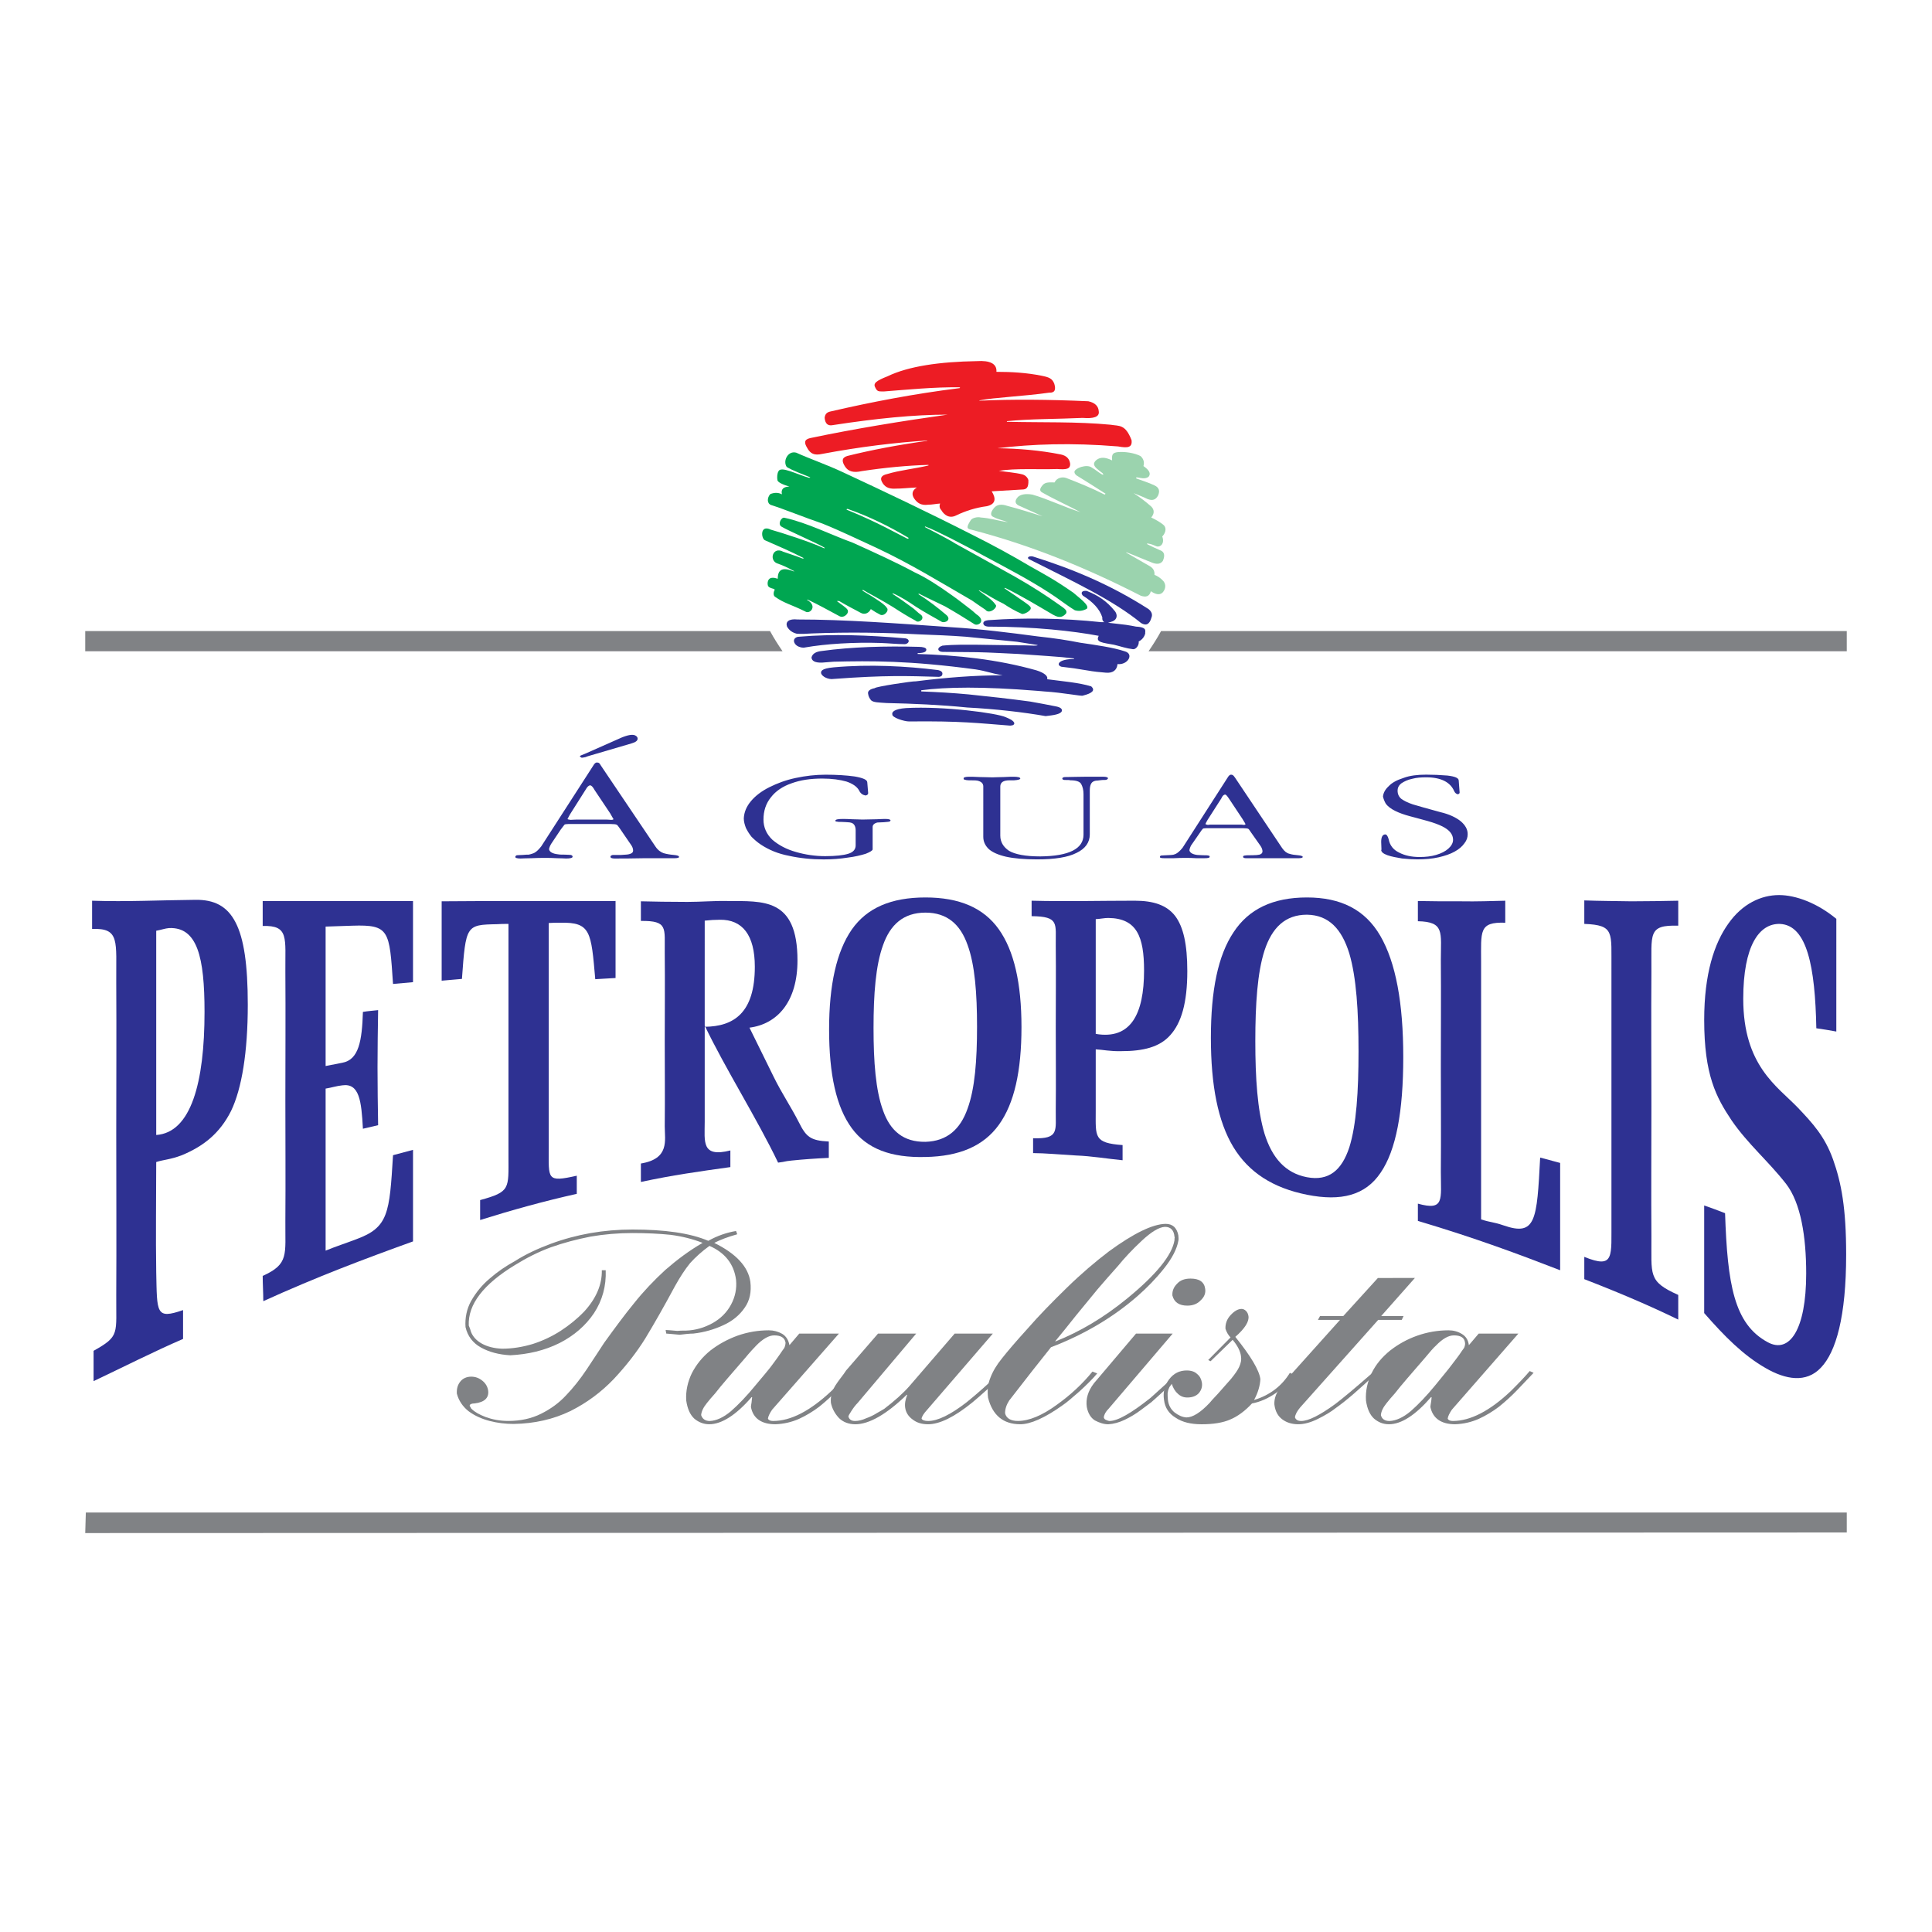 <?xml version="1.0" encoding="utf-8"?>
<!-- Generator: Adobe Illustrator 13.0.0, SVG Export Plug-In . SVG Version: 6.00 Build 14948)  -->
<!DOCTYPE svg PUBLIC "-//W3C//DTD SVG 1.0//EN" "http://www.w3.org/TR/2001/REC-SVG-20010904/DTD/svg10.dtd">
<svg version="1.0" id="Layer_1" xmlns="http://www.w3.org/2000/svg" xmlns:xlink="http://www.w3.org/1999/xlink" x="0px" y="0px"
	 width="192.756px" height="192.756px" viewBox="0 0 192.756 192.756" enable-background="new 0 0 192.756 192.756"
	 xml:space="preserve">
<g>
	<polygon fill-rule="evenodd" clip-rule="evenodd" fill="#FFFFFF" points="0,0 192.756,0 192.756,192.756 0,192.756 0,0 	"/>
	<path fill-rule="evenodd" clip-rule="evenodd" fill="#808285" d="M143.246,134.268c-0.208,0.178-0.595,0.623-1.16,1.305
		c-0.596,0.683-1.161,1.335-1.667,1.928c-0.535,0.623-0.952,1.127-1.25,1.514c-0.327,0.355-0.595,0.682-0.833,0.979
		c-0.357,0.444-0.535,0.83-0.565,1.187c0.089,0.385,0.387,0.593,0.863,0.593c0.654-0.029,1.369-0.355,2.112-0.979
		c0.744-0.652,1.577-1.513,2.47-2.61c0.715-0.89,1.25-1.513,1.577-1.958c0.328-0.444,0.625-0.801,0.804-1.067
		c0.208-0.297,0.357-0.534,0.477-0.683c0.089-0.207,0.119-0.385,0.089-0.533c-0.06-0.475-0.417-0.712-1.101-0.712
		C144.525,133.229,143.931,133.556,143.246,134.268L143.246,134.268z M146.549,134.208l0.982-1.156h3.958l-6.637,7.593
		c-0.237,0.355-0.387,0.652-0.416,0.89c0.06,0.148,0.238,0.237,0.506,0.237c1.756,0,3.72-1.009,5.832-3.025
		c0.774-0.771,1.399-1.424,1.845-1.957l0.388,0.178c-0.477,0.504-1.042,1.097-1.607,1.69c-0.595,0.623-1.22,1.187-1.845,1.69
		c-0.625,0.475-1.31,0.89-2.023,1.216c-0.744,0.326-1.518,0.505-2.351,0.534c-1.399,0-2.232-0.593-2.47-1.72
		c0-0.09,0.029-0.268,0.059-0.445c0.03-0.208,0.061-0.386,0.061-0.534h-0.061c-1.547,1.78-2.945,2.699-4.195,2.699
		c-0.596,0-1.071-0.208-1.488-0.563c-0.416-0.386-0.685-0.979-0.804-1.81c-0.059-0.948,0.149-1.868,0.566-2.729
		c0.416-0.86,1.041-1.602,1.845-2.254c0.803-0.623,1.696-1.127,2.708-1.483c1.012-0.355,2.053-0.533,3.124-0.533
		c0.477,0,0.923,0.118,1.31,0.355C146.252,133.318,146.489,133.704,146.549,134.208L146.549,134.208z"/>
	<path fill-rule="evenodd" clip-rule="evenodd" fill="#808285" d="M141.163,127.505l-3.362,3.797h2.231l-0.179,0.385h-2.351
		l-7.797,8.75c-0.297,0.356-0.476,0.683-0.506,0.979c0.09,0.237,0.298,0.355,0.625,0.355c0.715,0,1.845-0.563,3.393-1.69
		c0.744-0.563,1.993-1.602,3.72-3.114l0.298,0.118c-1.577,1.483-2.887,2.64-3.987,3.411c-0.447,0.355-1.042,0.712-1.756,1.067
		c-0.715,0.356-1.369,0.534-1.965,0.534c-0.595,0-1.131-0.148-1.576-0.475c-0.447-0.326-0.715-0.801-0.804-1.482
		c-0.03-0.445,0.089-0.949,0.416-1.454c0.298-0.504,0.596-0.86,0.833-1.097l5.297-5.903h-2.201l0.208-0.385h2.321l3.452-3.797
		H141.163L141.163,127.505z"/>
	<path fill-rule="evenodd" clip-rule="evenodd" fill="#808285" d="M120.779,135.81l-0.238-0.118l2.231-2.255
		c-0.208-0.207-0.387-0.504-0.506-0.86c-0.029-0.504,0.149-0.979,0.506-1.364c0.388-0.415,0.744-0.622,1.102-0.622
		c0.148,0,0.297,0.059,0.446,0.207c0.119,0.119,0.208,0.297,0.238,0.505c0.089,0.533-0.357,1.245-1.31,2.076
		c1.548,1.928,2.381,3.321,2.5,4.212c-0.03,0.652-0.238,1.364-0.625,2.076h0.029c1.548-0.475,2.738-1.395,3.541-2.699l0.238,0.118
		c-0.298,0.712-0.833,1.335-1.637,1.898c-0.773,0.534-1.577,0.89-2.381,1.038c-0.714,0.771-1.458,1.305-2.172,1.602
		c-0.744,0.326-1.696,0.475-2.856,0.475c-1.071,0-1.935-0.208-2.589-0.652c-0.685-0.415-1.071-1.009-1.161-1.779
		c-0.119-0.771,0.06-1.454,0.506-2.047c0.446-0.594,1.042-0.89,1.756-0.89c0.446,0,0.804,0.118,1.042,0.355
		c0.268,0.208,0.416,0.505,0.476,0.86c0.06,0.415-0.06,0.741-0.297,1.038c-0.269,0.297-0.655,0.445-1.161,0.445
		c-0.357,0-0.685-0.119-0.952-0.386c-0.298-0.267-0.477-0.594-0.595-0.979c-0.03,0.06-0.09,0.119-0.149,0.208
		c-0.06,0.06-0.119,0.178-0.148,0.267c-0.06,0.119-0.09,0.268-0.119,0.476c0,0.178,0,0.385,0.029,0.652
		c0.06,0.533,0.298,0.949,0.655,1.245c0.387,0.297,0.773,0.475,1.19,0.505c0.624,0,1.398-0.475,2.32-1.454
		c0.06-0.089,0.357-0.415,0.834-0.919c0.476-0.534,0.922-1.038,1.309-1.483c0.387-0.475,0.655-0.86,0.804-1.187
		c0.179-0.385,0.238-0.741,0.179-1.067c-0.06-0.475-0.327-1.038-0.833-1.632L120.779,135.81L120.779,135.81z"/>
	<path fill-rule="evenodd" clip-rule="evenodd" fill="#808285" d="M117,133.052l-6.398,7.504c-0.268,0.267-0.445,0.563-0.476,0.86
		c0.03,0.147,0.148,0.237,0.268,0.267c0.119,0.06,0.238,0.089,0.298,0.089c0.833,0,2.202-0.801,4.106-2.313
		c0.863-0.771,1.815-1.632,2.887-2.61l0.327,0.119c-1.398,1.364-2.47,2.343-3.154,2.937c-0.209,0.147-0.565,0.415-1.071,0.801
		c-0.477,0.355-1.012,0.682-1.577,0.949c-0.565,0.267-1.102,0.415-1.637,0.444c-0.446,0-0.893-0.148-1.339-0.385
		c-0.417-0.268-0.685-0.713-0.804-1.335c-0.119-0.801,0.119-1.602,0.715-2.373l4.195-4.953H117L117,133.052z"/>
	<path fill-rule="evenodd" clip-rule="evenodd" fill="#808285" d="M118.785,127.564c0.863,0,1.369,0.326,1.458,1.038
		c0.06,0.415-0.089,0.801-0.446,1.127c-0.327,0.355-0.773,0.534-1.339,0.534c-0.804,0-1.31-0.327-1.487-1.009
		c-0.03-0.445,0.118-0.831,0.476-1.187C117.773,127.712,118.22,127.564,118.785,127.564L118.785,127.564z"/>
	<path fill-rule="evenodd" clip-rule="evenodd" fill="#808285" d="M105.275,133.822h0.06c2.381-0.949,4.761-2.343,7.082-4.241
		c2.946-2.402,4.523-4.36,4.762-5.843c0-0.03,0-0.09,0-0.148c0.029-0.09,0.029-0.148,0-0.208c-0.06-0.652-0.387-0.979-0.952-0.979
		c-0.596,0.029-1.369,0.504-2.321,1.394s-1.727,1.721-2.351,2.491c-0.715,0.802-1.398,1.572-2.054,2.344
		c-0.625,0.771-1.339,1.632-2.143,2.61C106.555,132.25,105.871,133.11,105.275,133.822L105.275,133.822z M109.471,137.025
		c-0.416,0.505-1.012,1.098-1.755,1.78c-0.774,0.682-1.339,1.156-1.696,1.394c-1.785,1.275-3.214,1.898-4.226,1.898
		c-1.696,0-2.768-0.89-3.214-2.64c-0.09-0.712-0.03-1.364,0.238-2.017c0.237-0.623,0.625-1.275,1.16-1.929
		c0.536-0.682,1.369-1.66,2.529-2.937c1.161-1.334,2.47-2.669,3.929-4.093c1.428-1.394,2.856-2.61,4.225-3.648
		c2.44-1.779,4.315-2.699,5.624-2.729c0.357,0,0.626,0.089,0.863,0.297c0.208,0.207,0.357,0.504,0.417,0.859
		c0.029,0.237,0.029,0.416,0,0.534c-0.149,0.831-0.625,1.75-1.429,2.759c-0.803,1.009-1.696,1.928-2.648,2.758
		c-2.41,2.106-5.297,3.827-8.629,5.103c-1.071,1.335-2.471,3.114-4.167,5.309c-0.268,0.416-0.416,0.831-0.416,1.275
		c0.119,0.505,0.565,0.771,1.279,0.771c1.131,0,2.44-0.563,3.868-1.602c1.369-0.979,2.56-2.076,3.571-3.322L109.471,137.025
		L109.471,137.025z"/>
	<path fill-rule="evenodd" clip-rule="evenodd" fill="#808285" d="M91.409,133.052l-5.833,6.91
		c-0.208,0.208-0.417,0.475-0.625,0.801c-0.208,0.326-0.327,0.505-0.298,0.594c0.089,0.267,0.298,0.415,0.655,0.415
		c0.328,0,0.714-0.089,1.101-0.267c0.417-0.148,0.774-0.326,1.101-0.534c0.327-0.178,0.565-0.326,0.714-0.415
		c1.041-0.801,1.875-1.542,2.5-2.255l4.523-5.249h3.809l-6.546,7.593c-0.357,0.386-0.536,0.682-0.566,0.89
		c0.06,0.148,0.298,0.237,0.655,0.237c0.952,0,2.232-0.623,3.839-1.868c1.071-0.86,2.202-1.869,3.362-2.996l0.327,0.178
		c-1.16,1.127-2.201,2.076-3.094,2.818c-1.786,1.453-3.273,2.194-4.434,2.194c-0.625,0-1.13-0.148-1.547-0.475
		c-0.417-0.297-0.685-0.712-0.744-1.187c-0.059-0.415,0.03-0.83,0.208-1.275h-0.06c-2.023,1.958-3.75,2.937-5.118,2.937
		c-0.654,0-1.22-0.208-1.637-0.623c-0.417-0.444-0.685-0.949-0.803-1.513c-0.03-0.296,0-0.593,0.06-0.859
		c0.089-0.297,0.208-0.564,0.357-0.831c0.179-0.267,0.357-0.534,0.565-0.801c0.208-0.267,0.387-0.504,0.536-0.741l3.184-3.678
		H91.409L91.409,133.052z"/>
	<path fill-rule="evenodd" clip-rule="evenodd" fill="#808285" d="M75.429,134.268c-0.179,0.178-0.595,0.623-1.161,1.305
		c-0.595,0.683-1.161,1.335-1.667,1.928c-0.536,0.623-0.952,1.127-1.25,1.514c-0.328,0.355-0.595,0.682-0.833,0.979
		c-0.357,0.444-0.535,0.83-0.565,1.187c0.119,0.385,0.417,0.593,0.863,0.593c0.654-0.029,1.369-0.355,2.112-0.979
		c0.744-0.652,1.577-1.513,2.47-2.61c0.744-0.89,1.28-1.513,1.607-1.958c0.327-0.444,0.595-0.801,0.773-1.067
		c0.208-0.297,0.357-0.534,0.476-0.683c0.089-0.207,0.119-0.385,0.119-0.533c-0.089-0.475-0.446-0.712-1.131-0.712
		C76.738,133.229,76.113,133.556,75.429,134.268L75.429,134.268z M78.762,134.208l0.981-1.156h3.958l-6.666,7.593
		c-0.238,0.355-0.387,0.652-0.417,0.89c0.06,0.148,0.238,0.237,0.506,0.237c1.785,0,3.719-1.009,5.862-3.025
		c0.773-0.771,1.369-1.424,1.815-1.957l0.417,0.178c-0.506,0.504-1.042,1.097-1.637,1.69c-0.595,0.623-1.22,1.187-1.845,1.69
		c-0.625,0.475-1.31,0.89-2.023,1.216c-0.744,0.326-1.518,0.505-2.351,0.534c-1.398,0-2.231-0.593-2.44-1.72
		c0-0.09,0.03-0.268,0.06-0.445c0.03-0.208,0.03-0.386,0.06-0.534h-0.06c-1.547,1.78-2.976,2.699-4.226,2.699
		c-0.565,0-1.071-0.208-1.488-0.563c-0.417-0.386-0.684-0.979-0.803-1.81c-0.06-0.948,0.149-1.868,0.565-2.729
		c0.446-0.86,1.042-1.602,1.845-2.254c0.803-0.623,1.726-1.127,2.708-1.483c1.012-0.355,2.053-0.533,3.125-0.533
		c0.476,0,0.922,0.118,1.339,0.355C78.434,133.318,78.672,133.704,78.762,134.208L78.762,134.208z"/>
	<path fill-rule="evenodd" clip-rule="evenodd" fill="#808285" d="M60.044,126.733h0.387c0.059,1.572-0.328,2.996-1.161,4.271
		c-0.833,1.245-1.994,2.254-3.452,2.995c-1.488,0.742-3.125,1.128-4.91,1.217c-1.131-0.06-2.113-0.326-2.917-0.771
		c-0.804-0.445-1.339-1.127-1.547-2.047c-0.06-0.919,0.119-1.809,0.565-2.61c0.476-0.83,1.071-1.571,1.845-2.224
		c0.744-0.653,1.607-1.246,2.529-1.75c1.071-0.683,2.292-1.246,3.571-1.721s2.619-0.831,3.958-1.068
		c1.369-0.236,2.768-0.355,4.196-0.355c3.213,0,5.743,0.355,7.558,1.127c0.893-0.504,1.845-0.83,2.768-0.979l0.119,0.326
		c-0.952,0.267-1.726,0.563-2.291,0.86c2.172,1.067,3.392,2.373,3.601,3.886c0.119,1.008-0.06,1.868-0.565,2.58
		c-0.506,0.741-1.22,1.335-2.143,1.75c-0.893,0.415-1.904,0.712-2.976,0.831c-0.387,0-0.863,0.059-1.369,0.118
		c-0.744-0.06-1.19-0.118-1.339-0.118l-0.06-0.356c0.119,0,0.506,0.03,1.161,0.089c0.208-0.029,0.476-0.029,0.863-0.029
		c0.952-0.029,1.845-0.297,2.648-0.742c0.804-0.444,1.429-1.067,1.845-1.839c0.417-0.771,0.596-1.602,0.506-2.491
		c-0.208-1.572-1.101-2.699-2.648-3.381c-0.744,0.533-1.399,1.127-1.935,1.72c-0.506,0.623-1.012,1.395-1.518,2.313
		c-1.101,2.047-2.083,3.768-2.946,5.191c-0.863,1.394-1.935,2.758-3.154,4.063c-1.25,1.305-2.678,2.372-4.345,3.203
		c-1.667,0.801-3.541,1.246-5.654,1.275c-0.774,0-1.577-0.089-2.381-0.297c-0.803-0.208-1.518-0.534-2.112-0.979
		c-0.596-0.475-0.982-1.068-1.161-1.75c-0.03-0.505,0.089-0.89,0.357-1.217c0.238-0.296,0.625-0.474,1.071-0.474
		s0.803,0.147,1.131,0.415c0.327,0.267,0.506,0.593,0.565,0.979c0.089,0.712-0.356,1.157-1.339,1.275
		c-0.327,0-0.506,0.089-0.506,0.237c0,0.029,0.03,0.06,0.089,0.148c0.03,0.06,0.06,0.148,0.119,0.178
		c0.298,0.297,0.774,0.563,1.399,0.801c0.655,0.237,1.398,0.386,2.262,0.386c1.19,0,2.291-0.237,3.243-0.712
		c0.953-0.475,1.786-1.067,2.5-1.839c0.714-0.741,1.398-1.602,2.053-2.58c0.655-1.009,1.25-1.869,1.756-2.67
		c1.071-1.483,2.053-2.817,3.005-3.975c0.922-1.156,1.964-2.254,3.095-3.292c1.161-1.009,2.38-1.928,3.72-2.699
		c-0.982-0.386-2.053-0.652-3.184-0.801c-1.131-0.119-2.41-0.179-3.839-0.179c-1.398,0-2.797,0.119-4.166,0.356
		c-1.369,0.267-2.708,0.623-3.958,1.067c-1.28,0.475-2.44,1.068-3.542,1.75c-3.184,1.929-4.731,3.945-4.642,6.051
		c0.119,0.268,0.178,0.476,0.208,0.594c0.178,0.504,0.565,0.92,1.101,1.216c0.536,0.297,1.22,0.475,2.023,0.505
		c1.042,0,2.083-0.179,3.065-0.475c1.012-0.326,1.935-0.771,2.768-1.306c0.863-0.563,1.637-1.187,2.351-1.928
		C59.479,129.551,60.074,128.157,60.044,126.733L60.044,126.733L60.044,126.733z"/>
	<path fill-rule="evenodd" clip-rule="evenodd" fill="#2E3192" d="M183.211,91.674c-1.935-1.602-4.077-2.373-5.714-2.373
		c-1.786,0-3.66,0.86-5.059,2.848c-1.398,1.958-2.41,4.983-2.41,9.61c0,5.487,1.19,7.712,2.737,10.025
		c1.606,2.344,3.72,4.123,5.445,6.348c1.458,1.898,1.994,5.25,1.994,8.928c0,5.606-1.667,8.038-3.839,6.852
		c-3.362-1.809-4.018-5.783-4.255-12.872c-0.685-0.268-1.399-0.534-2.083-0.771c0,3.559,0,7.148,0,10.737
		c2.023,2.313,3.897,4.212,6.13,5.487c1.993,1.156,4.047,1.513,5.505-0.03c1.518-1.571,2.529-5.102,2.529-11.301
		c0-4.627-0.477-7.147-1.31-9.491c-0.833-2.313-2.023-3.589-3.511-5.161c-2.054-2.136-5.446-4.182-5.446-10.855
		c0-5.28,1.577-7.534,3.66-7.475c2.708,0.119,3.512,4.271,3.631,10.411c0.654,0.089,1.339,0.207,1.994,0.326
		C183.211,99.179,183.211,95.412,183.211,91.674L183.211,91.674z"/>
	<path fill-rule="evenodd" clip-rule="evenodd" fill="#2E3192" d="M164.761,96.954c0.029-3.797-0.387-4.687,2.678-4.598
		c0-0.801,0-1.69,0-2.491c-1.547,0.029-3.124,0.059-4.672,0.059c-1.577-0.03-3.124-0.03-4.701-0.089c0,0.741,0,1.631,0,2.343
		c3.064,0.119,2.678,0.86,2.708,4.508c0,4.153,0,8.602,0,12.724c0,4.153,0,8.157,0,12.31c-0.03,3.619,0.356,4.924-2.708,3.678
		c0,0.742,0,1.483,0,2.225c3.452,1.335,6.576,2.67,9.373,4.034c0-0.83,0-1.661,0-2.462c-3.064-1.364-2.648-1.987-2.678-5.813
		c-0.03-4.33,0-8.69,0-13.021C164.761,106.001,164.73,101.314,164.761,96.954L164.761,96.954z"/>
	<path fill-rule="evenodd" clip-rule="evenodd" fill="#2E3192" d="M147.77,121.661c0-4.271,0-8.513,0-12.783
		c0-4.271,0-8.602,0-12.873c0-3.114-0.238-4.034,2.41-3.945c0-0.682,0-1.513,0-2.195c-1.31,0.029-2.857,0.089-4.404,0.059
		c-1.577,0-3.154,0-4.314-0.03c0,0.623,0,1.395,0,2.017c2.678,0.059,2.291,1.098,2.291,3.856c0.029,3.5,0,7.089,0,10.618
		c0,3.5,0.029,7.03,0,10.53c0,2.758,0.387,3.915-2.291,3.174c0,0.623,0,1.098,0,1.72c5.772,1.721,10.058,3.322,14.194,4.924
		c0-1.779,0-3.56,0-5.339s0-3.56,0-5.368c-0.655-0.179-1.34-0.356-1.994-0.534c-0.327,6.259-0.417,7.89-3.66,6.763
		C148.959,121.898,148.781,121.987,147.77,121.661L147.77,121.661z"/>
	<path fill-rule="evenodd" clip-rule="evenodd" fill="#2E3192" d="M130.391,117.45c-2.172-0.416-3.481-1.958-4.226-4.331
		c-0.714-2.373-0.922-5.547-0.922-9.254c0-3.678,0.208-6.852,0.922-9.047c0.744-2.254,2.054-3.559,4.226-3.559
		c2.202,0.03,3.481,1.453,4.226,3.856c0.714,2.402,0.923,5.813,0.923,9.788s-0.209,7.326-0.923,9.58
		C133.872,116.737,132.593,117.865,130.391,117.45L130.391,117.45z M130.391,119.199c3.422,0.683,5.833,0.06,7.351-2.194
		c1.547-2.254,2.262-6.11,2.262-11.538c0-5.398-0.744-9.432-2.292-12.102c-1.518-2.61-3.928-3.826-7.32-3.826
		s-5.803,1.157-7.32,3.471c-1.547,2.313-2.262,5.784-2.262,10.53c0,4.775,0.715,8.364,2.232,10.886
		C124.588,116.975,126.998,118.518,130.391,119.199L130.391,119.199z"/>
	<path fill-rule="evenodd" clip-rule="evenodd" fill="#2E3192" d="M109.322,91.704c0.506-0.03,0.863-0.119,1.25-0.119
		c2.856,0.03,3.571,1.869,3.571,5.25c0,4.36-1.34,6.911-4.821,6.318c0-1.928,0-3.826,0-5.755
		C109.322,95.471,109.322,93.632,109.322,91.704L109.322,91.704z M109.322,104.695c0.715,0.029,1.398,0.208,2.56,0.178
		c2.143,0,3.809-0.385,4.88-1.602c1.102-1.216,1.696-3.232,1.696-6.377c0-2.669-0.387-4.419-1.22-5.517
		c-0.834-1.068-2.143-1.513-4.018-1.513c-3.452,0-6.874,0.089-10.296,0c0,0.474,0,1.067,0,1.542c2.797,0.03,2.38,0.742,2.41,2.966
		c0.029,2.729,0,5.398,0,8.126c0,2.729,0.029,5.458,0,8.187c-0.03,2.106,0.387,2.967-2.262,2.878c0,0.504,0,0.979,0,1.482
		c1.131,0,2.738,0.148,4.285,0.237c1.577,0.06,3.095,0.326,4.643,0.475c0-0.504,0-1.008,0-1.513
		c-2.887-0.207-2.679-0.83-2.679-3.381C109.322,108.818,109.322,106.771,109.322,104.695L109.322,104.695z"/>
	<path fill-rule="evenodd" clip-rule="evenodd" fill="#2E3192" d="M92.331,113.92c-2.202,0.029-3.511-1.098-4.226-3.114
		c-0.744-2.017-0.952-4.894-0.952-8.246c0-3.352,0.208-6.229,0.952-8.275c0.714-2.017,2.023-3.233,4.226-3.233
		c2.172,0,3.481,1.186,4.196,3.203c0.744,2.017,0.952,4.864,0.952,8.187s-0.208,6.169-0.952,8.187
		C95.812,112.645,94.503,113.86,92.331,113.92L92.331,113.92z M92.331,115.433c3.392-0.06,5.803-1.098,7.32-3.203
		c1.547-2.136,2.262-5.369,2.262-9.759s-0.744-7.623-2.262-9.758s-3.928-3.174-7.32-3.174c-3.422,0-5.833,1.038-7.351,3.204
		c-1.517,2.195-2.261,5.517-2.261,9.966c0,4.479,0.714,7.741,2.261,9.848C86.499,114.632,88.909,115.521,92.331,115.433
		L92.331,115.433z"/>
	<path fill-rule="evenodd" clip-rule="evenodd" fill="#2E3192" d="M74.774,102.53c2.797-0.356,4.791-2.61,4.791-6.704
		c0-6.288-3.452-5.902-6.993-5.932c-1.31-0.029-2.648,0.089-3.988,0.089c-1.815,0-3.393-0.03-4.642-0.06c0,0.563,0,1.394,0,1.958
		c2.737-0.029,2.351,0.712,2.38,3.174c0.03,3.025,0,5.843,0,8.898c0,3.025,0.03,5.368,0,8.424c0,1.394,0.506,3.232-2.38,3.707
		c0,0.563,0,1.275,0,1.839c3.184-0.682,5.743-1.038,8.927-1.482c0-0.534,0-1.127,0-1.661c-2.916,0.741-2.559-0.89-2.559-2.848
		c0-1.513,0-2.521,0-4.034s0-4.033,0-5.576c2.024,4.242,5.237,9.314,7.321,13.674c0.922-0.118,0.505-0.118,1.339-0.207
		c1.161-0.119,2.381-0.208,3.72-0.268c0-0.533,0-1.097,0-1.631c-1.845-0.089-2.262-0.475-2.976-1.898
		c-0.833-1.632-1.696-2.877-2.5-4.509C76.411,105.822,75.577,104.191,74.774,102.53L74.774,102.53z M70.31,91.853
		c0.536-0.06,1.042-0.089,1.518-0.089c2.232-0.03,3.481,1.513,3.481,4.687c0,4.597-2.083,5.962-5,5.992c0-1.779,0-3.56,0-5.339
		C70.31,95.323,70.31,93.632,70.31,91.853L70.31,91.853z"/>
	<path fill-rule="evenodd" clip-rule="evenodd" fill="#2E3192" d="M47.903,121.721c3.125-0.979,6.428-1.898,9.642-2.61
		c0-0.593,0-1.245,0-1.81c-3.035,0.683-2.797,0.356-2.797-2.758c0-3.797,0-7.475,0-11.301s0-7.356,0-11.152
		c0.387-0.03,0.744-0.03,1.161-0.03c3.035-0.06,3.065,0.89,3.481,5.635c0.655-0.029,1.339-0.089,2.024-0.118
		c0-1.246,0-2.492,0-3.708c0-1.246,0-2.729,0-3.975c-5.803,0.03-11.576-0.029-17.349,0.03c0,1.424,0,2.907,0,4.331
		c0,1.454,0,2.135,0,3.589c0.654-0.06,1.339-0.118,2.023-0.178c0.387-5.369,0.417-5.398,3.481-5.458
		c0.357-0.029,0.744-0.029,1.161-0.029c0,3.945,0,7.623,0,11.567c0,3.945,0,7.683,0,11.627c0,3.233,0.208,3.53-2.827,4.36
		C47.903,120.386,47.903,121.068,47.903,121.721L47.903,121.721z"/>
	<path fill-rule="evenodd" clip-rule="evenodd" fill="#2E3192" d="M28.471,121.84c-0.03,3.321,0.387,4.271-2.262,5.457
		c0,0.801,0.06,1.721,0.06,2.521c5.356-2.433,10.088-4.212,14.938-5.962c0-1.602,0-3.025,0-4.598c0-1.602,0-2.966,0-4.538
		c-0.685,0.178-1.339,0.356-1.994,0.534c-0.357,5.813-0.446,7.207-3.69,8.394c-1.012,0.386-2.023,0.712-3.036,1.128
		c0-2.759,0-5.132,0-7.891c0-2.758,0-5.517,0-8.275c0.565-0.089,1.101-0.267,1.667-0.326c1.696-0.237,1.905,1.543,2.054,4.331
		c0.505-0.119,1.012-0.237,1.517-0.356c-0.03-2.017-0.06-3.707-0.06-5.783c0-1.987,0.03-3.708,0.06-5.695
		c-0.505,0.06-1.012,0.089-1.517,0.178c-0.089,2.907-0.417,4.775-2.054,5.072c-0.565,0.118-1.101,0.208-1.667,0.326
		c0-2.313,0-4.657,0-6.97c0-2.314,0-4.628,0-6.941c0.893-0.03,1.786-0.06,2.678-0.089c3.69-0.119,3.69,0.475,4.047,5.813
		c0.655-0.06,1.309-0.118,1.994-0.178c0-2.699,0-5.398,0-8.098H26.209c0,0.801,0,1.691,0,2.492c2.648-0.089,2.232,1.216,2.262,4.568
		c0.03,4.271,0,8.513,0,12.784C28.471,113.979,28.501,117.598,28.471,121.84L28.471,121.84z"/>
	<path fill-rule="evenodd" clip-rule="evenodd" fill="#2E3192" d="M15.586,92.861c0.505-0.089,0.893-0.237,1.279-0.267
		c2.827-0.119,3.541,2.907,3.541,8.364c0,7.029-1.339,12.043-4.82,12.28c0-3.322,0-7.09,0-10.411
		C15.586,99.505,15.586,96.183,15.586,92.861L15.586,92.861z M15.586,115.937c0.714-0.237,1.398-0.237,2.559-0.682
		c2.143-0.89,3.779-2.165,4.91-4.42c1.071-2.225,1.667-5.873,1.667-10.589c0-4.004-0.387-6.614-1.22-8.216
		c-0.833-1.631-2.143-2.284-4.018-2.254c-3.452,0.03-6.814,0.208-10.296,0.089c0,0.949,0,1.898,0,2.818
		c2.797-0.119,2.38,1.246,2.41,5.309c0.03,5.013,0,10.055,0,15.038c0,5.013,0.03,11.152,0,16.165
		c-0.03,3.915,0.387,4.094-2.262,5.576c0,0.92,0,2.106,0,3.025c3.006-1.424,5.981-2.937,8.928-4.212c0-0.83,0-2.047,0-2.877
		c-2.738,0.949-2.589,0.297-2.678-3.797C15.527,123.353,15.586,119.496,15.586,115.937L15.586,115.937z"/>
	<polygon fill-rule="evenodd" clip-rule="evenodd" fill="#808285" points="8.563,150.907 8.504,152.954 184.252,152.895 
		184.252,150.907 8.563,150.907 	"/>
	<path fill-rule="evenodd" clip-rule="evenodd" fill="#2E3192" d="M56.711,82.212c-0.208,0-0.357,0.03-0.387,0.06
		c-0.06,0.059-0.178,0.237-0.387,0.504L54.985,84.2c-0.06,0.089-0.149,0.267-0.208,0.504c0.03,0.297,0.357,0.475,0.922,0.534
		c0.149,0.03,0.387,0.03,0.655,0.03c0.297,0,0.476,0.03,0.595,0.03c0.119,0.03,0.179,0.089,0.179,0.178
		c0,0.119-0.238,0.178-0.655,0.178c-0.119,0-0.417-0.03-0.893-0.03c-0.476-0.03-0.863-0.03-1.16-0.03c-0.417,0-0.893,0-1.429,0.03
		c-0.565,0-0.922,0.03-1.041,0.03c-0.357,0-0.536-0.06-0.536-0.148s0.06-0.148,0.149-0.178c0.119,0,0.328-0.03,0.595-0.03
		c0.268-0.03,0.476-0.03,0.595-0.03c0.119-0.03,0.268-0.06,0.417-0.119c0.268-0.089,0.536-0.326,0.833-0.712l5.178-8.038
		c0.119-0.208,0.238-0.326,0.357-0.326s0.208,0.03,0.238,0.059c0.06,0.06,0.119,0.148,0.208,0.297l5.416,8.038
		c0.238,0.356,0.536,0.563,0.803,0.652c0.298,0.089,0.655,0.148,1.012,0.178c0.357,0.03,0.535,0.089,0.535,0.208
		c0,0.06-0.148,0.119-0.446,0.119c-0.655,0-1.667,0-3.006,0c-1.309,0.03-2.321,0.03-2.976,0.03c-0.268,0-0.417-0.06-0.417-0.178
		c0-0.089,0.089-0.148,0.238-0.178c0.149,0,0.446,0,0.833,0c0.387-0.03,0.685-0.03,0.833-0.089c0.238-0.059,0.357-0.178,0.357-0.356
		c0-0.208-0.089-0.415-0.268-0.652L61.8,82.598c-0.119-0.178-0.208-0.296-0.298-0.326c-0.06-0.03-0.268-0.06-0.595-0.06H56.711
		L56.711,82.212z M57.544,81.768h2.946c0.208,0,0.387,0.03,0.476,0.03c0.179,0,0.238-0.03,0.238-0.089c0,0-0.119-0.178-0.328-0.564
		l-1.547-2.313c-0.178-0.326-0.327-0.475-0.446-0.475c-0.148,0-0.297,0.148-0.446,0.416l-1.577,2.491
		c-0.089,0.178-0.179,0.326-0.238,0.445c0,0.03,0.089,0.059,0.298,0.089C57.068,81.797,57.276,81.768,57.544,81.768L57.544,81.768
		L57.544,81.768z M58.348,75.212l3.75-1.661c0.387-0.148,0.714-0.237,0.953-0.237c0.178,0,0.297,0.029,0.416,0.118
		c0.089,0.06,0.149,0.148,0.149,0.267c0,0.208-0.208,0.356-0.625,0.475l-4.345,1.276c0,0-0.089,0.029-0.238,0.088
		c-0.179,0.03-0.268,0.06-0.357,0.06c-0.03,0-0.089-0.03-0.119-0.06c-0.03-0.029-0.06-0.059-0.089-0.088
		C57.872,75.391,58.05,75.331,58.348,75.212L58.348,75.212L58.348,75.212z M85.368,82.835c0-0.386-0.149-0.653-0.417-0.742
		c-0.089-0.029-0.238-0.059-0.387-0.059c-0.119,0-0.328-0.03-0.565-0.03c-0.208,0-0.387,0-0.476-0.029
		c-0.119,0-0.179-0.03-0.179-0.089c0-0.119,0.238-0.178,0.684-0.178c0.238,0,0.596,0,1.042,0.03c0.417,0,0.744,0.029,0.953,0.029
		c0.476,0,0.952-0.029,1.428-0.029c0.476-0.03,0.803-0.03,0.922-0.03c0.298,0,0.477,0.059,0.477,0.148
		c-0.03,0.06-0.06,0.119-0.149,0.119c-0.089,0.029-0.268,0.029-0.536,0.059c-0.238,0-0.477,0.03-0.655,0.03
		c-0.297,0.089-0.446,0.237-0.446,0.445v2.225c0,0.118-0.238,0.267-0.685,0.445c-0.476,0.148-1.071,0.296-1.815,0.386
		c-0.744,0.118-1.548,0.178-2.381,0.178c-1.22,0-2.381-0.119-3.452-0.356c-1.101-0.208-2.023-0.593-2.827-1.127
		c-0.357-0.237-0.655-0.504-0.922-0.771c-0.238-0.296-0.417-0.593-0.565-0.89c-0.119-0.326-0.208-0.623-0.208-0.949
		c0.03-0.623,0.268-1.187,0.714-1.72c0.446-0.534,1.071-1.009,1.845-1.394c0.773-0.386,1.636-0.712,2.619-0.919
		c0.981-0.208,1.964-0.326,2.975-0.326c1.102,0,2.083,0.059,2.917,0.178c0.833,0.148,1.25,0.326,1.25,0.593l0.089,1.068
		c0,0.119-0.089,0.208-0.268,0.237c-0.297-0.06-0.506-0.208-0.655-0.534c-0.208-0.355-0.625-0.652-1.25-0.86
		c-0.625-0.178-1.429-0.297-2.41-0.297c-1.161,0-2.173,0.148-3.065,0.475c-0.863,0.297-1.577,0.771-2.053,1.394
		c-0.506,0.623-0.744,1.365-0.744,2.225c0,0.771,0.297,1.453,0.893,2.017c0.625,0.534,1.398,0.949,2.351,1.216
		c0.923,0.267,1.905,0.415,2.916,0.415c1.042,0,1.815-0.089,2.292-0.237c0.505-0.148,0.744-0.445,0.744-0.831V82.835L85.368,82.835z
		 M98.104,78.476c0-0.327-0.208-0.504-0.595-0.593c-0.179-0.03-0.476-0.03-0.833-0.03c-0.179,0-0.328-0.03-0.417-0.06
		c-0.089,0-0.119-0.059-0.119-0.148c0-0.089,0.179-0.149,0.565-0.149c0.179,0,0.506,0,1.012,0.03c0.477,0,0.893,0.03,1.279,0.03
		c0.328,0,0.715-0.03,1.161-0.03c0.476-0.03,0.804-0.03,0.952-0.03c0.446,0,0.685,0.06,0.685,0.178c0,0.089-0.208,0.148-0.625,0.178
		h-0.446c-0.625,0-0.923,0.208-0.923,0.623v4.894c0,0.623,0.298,1.127,0.863,1.512c0.595,0.356,1.637,0.563,3.125,0.563
		c2.886-0.029,4.314-0.771,4.314-2.165v-4.034c0-0.445-0.09-0.771-0.238-1.038c-0.148-0.237-0.506-0.356-1.071-0.356
		c-0.089-0.03-0.238-0.03-0.387-0.03s-0.268,0-0.327-0.03s-0.09-0.059-0.09-0.089c0-0.089,0.03-0.119,0.119-0.148
		c0.06-0.03,0.209-0.03,0.417-0.03c0.387,0,0.982-0.03,1.756-0.03s1.368,0,1.785,0c0.298,0,0.477,0.06,0.477,0.149
		c0,0.059-0.06,0.118-0.149,0.148c-0.06,0.03-0.208,0.03-0.416,0.03c-0.179,0.03-0.357,0.03-0.507,0.06
		c-0.148,0-0.268,0.029-0.386,0.089c-0.238,0.119-0.357,0.415-0.357,0.919v4.36c0,0.801-0.446,1.424-1.31,1.839
		c-0.863,0.445-2.173,0.652-3.958,0.652c-1.249,0-2.291-0.089-3.095-0.267c-0.773-0.178-1.369-0.445-1.726-0.771
		c-0.357-0.356-0.536-0.742-0.536-1.216V78.476L98.104,78.476z M120.362,82.628c-0.208,0-0.327,0.029-0.356,0.059
		c-0.06,0.06-0.179,0.208-0.328,0.445l-0.862,1.246c-0.03,0.089-0.119,0.237-0.149,0.445c0.03,0.237,0.298,0.415,0.774,0.475
		c0.148,0,0.356,0.03,0.595,0.03s0.417,0,0.506,0.029c0.119,0,0.148,0.06,0.148,0.119c0,0.119-0.178,0.148-0.565,0.148
		c-0.089,0-0.356,0-0.773,0c-0.417-0.03-0.743-0.03-1.012-0.03c-0.357,0-0.773,0-1.25,0.03c-0.506,0-0.804,0-0.893,0
		c-0.327,0-0.476-0.03-0.476-0.119c0-0.06,0.029-0.119,0.119-0.148c0.119,0,0.268-0.029,0.505-0.029c0.238,0,0.417-0.03,0.536-0.03
		s0.238-0.03,0.387-0.089c0.208-0.089,0.446-0.296,0.714-0.623l4.494-7c0.119-0.208,0.238-0.296,0.327-0.296
		c0.119,0,0.179,0.029,0.208,0.059c0.06,0.03,0.119,0.119,0.208,0.237l4.702,7.03c0.208,0.296,0.446,0.504,0.714,0.563
		c0.269,0.089,0.536,0.119,0.863,0.148c0.327,0.029,0.477,0.089,0.477,0.178c0,0.06-0.119,0.119-0.388,0.119
		c-0.595,0-1.458,0-2.618,0s-2.023,0-2.619,0c-0.208,0-0.327-0.03-0.327-0.148c0-0.059,0.06-0.119,0.179-0.119
		c0.148-0.029,0.387-0.029,0.744-0.029c0.327,0,0.595-0.03,0.714-0.06c0.208-0.06,0.298-0.178,0.298-0.326s-0.06-0.356-0.208-0.563
		l-0.982-1.395c-0.089-0.148-0.179-0.267-0.238-0.296s-0.238-0.059-0.506-0.059H120.362L120.362,82.628z M121.077,82.272h2.559
		c0.179,0,0.327,0,0.417,0.03c0.148,0,0.208-0.03,0.208-0.089c0,0-0.09-0.178-0.298-0.504l-1.339-2.017
		c-0.179-0.267-0.298-0.415-0.387-0.415c-0.148,0-0.268,0.118-0.387,0.385l-1.369,2.136c-0.089,0.178-0.179,0.296-0.208,0.415
		c0,0.03,0.089,0.06,0.238,0.089C120.63,82.272,120.839,82.272,121.077,82.272L121.077,82.272z M137.83,84.793l-0.029-0.801
		c0-0.504,0.148-0.742,0.416-0.742c0.119,0,0.238,0.148,0.328,0.475c0.118,0.623,0.476,1.068,1.041,1.335
		c0.565,0.296,1.25,0.445,2.054,0.445c0.595,0,1.13-0.06,1.636-0.208c0.506-0.148,0.923-0.356,1.221-0.623
		c0.297-0.267,0.476-0.563,0.476-0.89c0-0.534-0.356-0.979-1.071-1.335c-0.356-0.178-0.833-0.356-1.458-0.534
		s-1.22-0.327-1.756-0.475c-0.564-0.148-1.071-0.326-1.487-0.534c-0.417-0.208-0.744-0.445-0.952-0.742
		c-0.119-0.208-0.209-0.445-0.269-0.682c0.03-0.356,0.209-0.712,0.566-1.038c0.327-0.356,0.833-0.623,1.487-0.831
		c0.625-0.237,1.398-0.326,2.262-0.326c0.685,0,1.398,0.029,2.112,0.089c0.744,0.089,1.131,0.237,1.131,0.504l0.09,1.186
		c0,0.089-0.06,0.148-0.179,0.178c-0.148-0.03-0.268-0.119-0.357-0.297c-0.387-0.919-1.339-1.394-2.797-1.394
		c-0.506,0-0.952,0.03-1.398,0.148c-0.446,0.089-0.804,0.267-1.071,0.445c-0.269,0.208-0.387,0.445-0.387,0.742
		c0,0.326,0.118,0.593,0.356,0.801c0.238,0.178,0.625,0.386,1.161,0.563c0.565,0.178,1.458,0.416,2.737,0.771
		c0.893,0.208,1.577,0.534,2.053,0.919c0.447,0.386,0.685,0.801,0.685,1.275c0,0.327-0.089,0.623-0.327,0.92
		c-0.208,0.296-0.535,0.593-0.981,0.831c-0.417,0.237-0.952,0.415-1.577,0.563c-0.655,0.148-1.369,0.208-2.143,0.208
		c-0.446,0-0.952-0.03-1.518-0.089c-0.536-0.089-1.042-0.178-1.458-0.326c-0.417-0.148-0.625-0.326-0.625-0.534H137.83
		L137.83,84.793z"/>
	<path fill-rule="evenodd" clip-rule="evenodd" fill="#808285" d="M115.84,62.962c-0.388,0.712-0.804,1.365-1.25,2.017h69.662
		v-2.017H115.84L115.84,62.962z M78.077,64.979c-0.446-0.652-0.863-1.305-1.25-2.017H8.504v2.017H78.077L78.077,64.979z"/>
	<path fill-rule="evenodd" clip-rule="evenodd" fill="#00A651" d="M79.446,45.166c1.369,0.623,3.035,1.187,4.671,1.958
		c3.958,1.839,8.63,4.063,12.826,6.199c2.143,1.068,4.137,2.166,5.832,3.174c1.577,0.89,2.44,1.334,4.315,2.64
		c1.19,0.979,1.547,1.335,1.339,1.602c-0.387,0.208-0.773,0.267-1.19,0.148c-0.922-0.563-1.666-1.187-2.559-1.75
		c-2.054-1.334-4.345-2.521-6.666-3.767c-1.012-0.563-2.083-1.097-3.214-1.69c-0.833-0.415-1.904-0.949-2.5-1.157l-0.03,0.059
		c0.625,0.326,2.321,1.187,3.065,1.661c1.934,1.068,4.077,2.254,5.981,3.322c1.727,0.979,3.214,1.958,4.166,2.64
		c0.715,0.504,1.013,0.652,0.894,0.979c-0.506,0.623-1.013,0.296-1.31,0.148c-1.727-1.008-2.976-1.779-4.821-2.699
		c0.119,0.089-0.148,0-0.029,0.06c0.446,0.326,0.981,0.653,1.428,0.979c0.596,0.415,1.161,0.771,1.19,0.949
		c0.09,0.326-0.714,0.711-0.893,0.623c-0.685-0.296-1.279-0.652-1.815-1.008c-0.773-0.356-1.487-0.831-2.41-1.335
		c-0.089-0.03,0,0.06-0.089,0c0.625,0.475,1.339,0.89,1.696,1.424c0.298,0.237-0.625,1.038-1.012,0.504
		c-0.446-0.297-0.923-0.623-1.339-0.919c-3.184-1.839-6.16-3.678-9.522-5.25c-1.756-0.801-3.571-1.691-5.416-2.432
		c-1.667-0.563-3.869-1.454-5.089-1.839c-0.446-0.148-0.417-0.742-0.089-1.097c0.387-0.148,0.774-0.178,1.161,0.029
		c-0.119-0.474,0.119-0.771,0.744-0.771c-0.774-0.237-1.131-0.445-1.19-0.623c-0.06-0.296-0.03-0.682,0.089-0.89
		c0.238-0.593,1.815,0.297,3.125,0.652c-0.149-0.059,0.178,0,0-0.089C80.19,47.361,79,46.916,78.494,46.59
		C78.077,45.997,78.613,44.929,79.446,45.166L79.446,45.166z M84.564,50.772c-0.119,0-0.149,0.089,0,0.119
		c3.124,1.275,5.029,2.403,5.951,2.847c0.119,0.03,0.208-0.059,0.06-0.118C88.73,52.522,86.766,51.543,84.564,50.772L84.564,50.772z
		 M78.285,51.662c2.202,0.475,4.613,1.69,6.814,2.491c2.292,1.038,4.315,1.958,6.19,2.966c1.101,0.504,2.38,1.334,3.66,2.254
		c0.685,0.475,1.339,1.009,1.964,1.483c0.238,0.178,0.446,0.416,0.684,0.563c0.744,0.624-0.089,1.098-0.417,0.831
		c-0.893-0.564-1.845-1.157-2.886-1.75c-0.833-0.415-1.696-0.801-2.619-1.275c-0.03,0-0.06,0.06,0,0.089
		c1.012,0.623,1.934,1.364,2.678,1.987c0.655,0.504-0.03,0.89-0.387,0.742c-0.893-0.504-1.756-0.979-2.589-1.513
		c-0.744-0.504-1.518-1.008-2.292-1.335c-0.03,0-0.03,0.03-0.03,0.06c0.744,0.475,1.309,0.89,1.875,1.305
		c0.328,0.208,0.595,0.534,0.982,0.801c0.387,0.386-0.268,0.86-0.565,0.563c-0.774-0.415-1.488-0.86-2.262-1.364
		c-1.131-0.712-2.648-1.483-3.005-1.72l-0.03,0.089c1.518,0.89,2.261,1.424,2.41,1.691c0.328,0.296-0.297,0.949-0.685,0.682
		c-0.297-0.148-0.595-0.326-0.893-0.534c-0.179,0.386-0.595,0.593-0.982,0.386c-0.714-0.386-1.428-0.741-2.172-1.187h-0.238
		c0.476,0.356,0.922,0.653,1.042,0.831c0.268,0.326-0.298,0.919-0.774,0.682c-1.101-0.593-2.232-1.216-3.184-1.661l-0.06,0.029
		c1.101,0.593,0.298,1.483-0.178,1.157c-1.429-0.712-2.083-0.801-3.036-1.483c-0.178-0.148-0.119-0.504,0-0.682
		c0-0.03-0.119-0.089-0.119-0.089c-0.535-0.148-0.595-0.237-0.595-0.593c0.03-0.267,0.149-0.712,1.012-0.416
		c0-0.919,0.446-1.186,1.577-0.742c0.06,0.03,0-0.029,0.089,0c-0.833-0.444-1.072-0.563-1.756-0.801
		c-0.803-0.356-0.387-1.69,0.625-1.157c0.655,0.237,1.28,0.416,1.935,0.683c0.06,0,0.119-0.03,0.149-0.03
		c-1.458-0.742-2.589-1.216-3.869-1.78c-0.417-0.119-0.565-1.631,0.565-1.068c1.071,0.297,4.017,1.246,5.267,1.839
		c0.208,0.089-0.03-0.089,0.119-0.03c-0.863-0.504-3.63-1.691-4.315-2.106C77.542,52.314,77.958,51.543,78.285,51.662L78.285,51.662
		z"/>
	<path fill-rule="evenodd" clip-rule="evenodd" fill="#ED1C24" d="M97.717,39.976v-0.03c1.518-0.296,4.494-0.416,6.964-0.771
		c0.564,0.03,0.684-0.296,0.505-0.89c-0.208-0.534-0.535-0.652-1.279-0.801c-1.487-0.296-2.976-0.386-4.493-0.386
		c0.06-0.801-0.625-1.157-1.964-1.067c-3.69,0.059-6.814,0.504-8.897,1.512c-1.22,0.475-1.369,0.712-1.279,1.009
		c0.238,0.534,0.327,0.504,0.922,0.504c2.292-0.178,5.029-0.445,7.5-0.416c0.119,0,0.119,0.089,0,0.089
		c-4.494,0.563-8.689,1.364-12.915,2.343c-0.328,0.089-0.476,0.297-0.506,0.623c0.059,0.593,0.327,0.831,0.863,0.712
		c4.255-0.653,8.064-1.038,11.397-1.038c-4.612,0.652-9.195,1.394-13.718,2.343c-0.625,0.148-0.565,0.504-0.298,0.949
		c0.327,0.623,0.744,0.801,1.518,0.623c3.809-0.712,7.26-1.127,10.475-1.334v0.029c-2.946,0.416-5.595,0.919-7.975,1.513
		c-0.595,0.178-0.536,0.563-0.238,1.038c0.328,0.534,0.893,0.653,1.667,0.475c2.351-0.356,4.583-0.564,6.666-0.623v0.059
		c-1.369,0.327-2.886,0.475-4.136,0.86c-0.536,0.119-0.714,0.385-0.506,0.771c0.238,0.474,0.625,0.711,1.279,0.682
		c0.744,0,1.458-0.089,2.203-0.118c-0.477,0.296-0.536,0.682-0.268,1.097c0.327,0.475,0.714,0.712,1.398,0.623
		c0.387,0,0.774-0.089,1.19-0.119c-0.089,0.237-0.06,0.474,0.119,0.652c0.268,0.475,0.803,0.89,1.488,0.534
		c0.922-0.445,1.934-0.771,3.065-0.92c0.893-0.208,0.923-0.771,0.477-1.483l3.005-0.178c0.477,0,0.685-0.178,0.655-0.949
		c-0.09-0.267-0.298-0.475-0.596-0.563c-0.714-0.178-1.577-0.237-2.351-0.356c1.637-0.267,3.898-0.119,5.832-0.178
		c0.863,0.059,1.31,0.03,1.28-0.534c-0.06-0.475-0.357-0.801-0.923-0.919c-2.083-0.416-4.196-0.593-6.338-0.623
		c3.451-0.415,7.379-0.564,12.052-0.178c0.952,0.178,1.428,0.118,1.339-0.623c-0.625-1.631-1.25-1.394-2.083-1.542
		c-3.362-0.326-6.904-0.208-10.355-0.296v-0.06c2.32-0.237,5.059-0.208,7.558-0.326c1.072,0.089,1.696-0.089,1.607-0.652
		c-0.03-0.504-0.357-0.86-1.042-1.009C104.681,39.857,101.021,39.827,97.717,39.976L97.717,39.976z"/>
	<path fill-rule="evenodd" clip-rule="evenodd" fill="#9BD3AE" d="M112.357,55.132l0.03-0.03c0.863,0.326,1.726,0.712,2.648,1.067
		c0.446,0.149,0.773,0.089,0.981-0.207c0.209-0.475,0.179-0.831-0.148-1.009c-0.565-0.237-0.982-0.445-1.398-0.652
		c-0.06-0.06-0.03-0.119,0.119-0.06c0.237,0.03,0.535,0.148,0.803,0.267c0.388,0.119,0.834-0.297,0.566-0.979
		c0.386-0.415,0.445-0.919,0.089-1.187c-0.298-0.237-0.685-0.475-1.19-0.711c0.327-0.386,0.327-0.771,0-1.098
		c-0.535-0.475-1.131-0.919-1.756-1.334c0.506,0.208,0.982,0.385,1.398,0.593c0.477,0.178,0.804,0.088,1.042-0.356
		c0.208-0.475,0.089-0.801-0.357-1.009c-0.625-0.296-1.16-0.445-1.785-0.682c-0.09-0.06-0.06-0.119,0.029-0.119
		c0.298,0.03,0.863,0.237,1.19-0.089c0.208-0.297,0.06-0.623-0.535-1.038c0.089-0.326,0.06-0.653-0.269-0.979
		c-0.564-0.326-1.577-0.475-2.261-0.415c-0.506,0.059-0.655,0.178-0.596,0.831c-0.714-0.356-1.19-0.326-1.547-0.06
		c-0.357,0.297-0.327,0.534-0.03,0.831c0.148,0.148,0.417,0.356,0.625,0.504c0.119,0.148,0.089,0.208-0.119,0.089
		c-0.298-0.178-0.595-0.445-1.012-0.683c-0.238-0.148-0.595-0.148-1.012-0.029c-0.744,0.267-0.804,0.534-0.476,0.831
		c0.833,0.504,1.845,1.157,2.916,1.839l-0.09,0.089c-1.279-0.652-2.618-1.187-3.838-1.661c-0.417-0.148-0.953,0-1.161,0.445
		c-0.714-0.03-0.923,0.029-1.131,0.208c-0.387,0.415-0.387,0.652-0.089,0.801c1.249,0.712,2.589,1.305,3.809,1.958
		c-1.696-0.534-3.243-1.305-4.791-1.75c-0.654-0.119-1.19-0.03-1.458,0.237c-0.387,0.416-0.268,0.742,0.238,0.919l2.231,1.008
		c-1.16-0.355-2.351-0.741-3.511-1.038c-0.596-0.208-1.042-0.148-1.34,0.208c-0.416,0.504-0.356,0.801,0,0.919
		c0.357,0.208,0.893,0.297,1.399,0.504c-0.982-0.148-1.786-0.415-2.708-0.474c-0.328-0.089-0.863,0.03-1.012,0.267
		c-0.476,0.741-0.387,0.86,0.06,0.949c5.952,1.542,11.516,3.826,16.902,6.585c0.507,0.178,0.863,0.089,1.012-0.445
		c0.596,0.415,1.072,0.415,1.34-0.119c0.148-0.326,0.118-0.623-0.09-0.89c-0.268-0.296-0.565-0.504-0.893-0.623
		c0.03-0.385-0.119-0.682-0.506-0.89L112.357,55.132L112.357,55.132z"/>
	<path fill-rule="evenodd" clip-rule="evenodd" fill="#2E3192" d="M101.198,72.187c-0.06,0.148-0.089,0.178-0.416,0.208
		c-3.125-0.237-4.88-0.475-10.088-0.416c-0.476,0-1.726-0.385-1.667-0.712c-0.06-0.208,0.149-0.534,1.369-0.623
		c3.75-0.208,9.106,0.504,9.969,0.92C100.574,71.653,101.198,71.891,101.198,72.187L101.198,72.187z M94.027,67.204
		c0,0.178-0.089,0.297-0.357,0.326c-3.154-0.089-5.297-0.178-10.504,0.208c-0.506,0.089-1.19-0.237-1.25-0.594
		c0-0.148-0.03-0.444,1.25-0.563c3.601-0.326,7.261-0.118,10.385,0.267C93.551,66.848,94.027,66.907,94.027,67.204L94.027,67.204z
		 M91.557,65.247v-0.089c0.06,0,0.089,0,0.149,0c0.536-0.029,0.714-0.148,0.714-0.355c0-0.178-0.357-0.267-0.744-0.267
		c-3.333-0.089-6.696,0-9.701,0.415c-0.566,0.06-0.923,0.267-1.012,0.653c0.03,0.326,0.328,0.534,1.072,0.504
		c0.386-0.03,0.744-0.06,1.13-0.089c3.69-0.089,7.588-0.119,14.194,0.771c1.101,0.178,1.399,0.355,2.678,0.593
		c0.029,0,0.029,0,0.06,0c-2.768-0.029-5.892,0.237-8.719,0.593c-0.328-0.03-4.047,0.534-4.106,0.683
		c-0.477,0.089-0.744,0.296-0.655,0.593c0.03,0.237,0.149,0.445,0.298,0.623c0.238,0.208,0.684,0.208,1.547,0.267
		c2.648,0.059,5.386,0.178,8.035,0.445c2.827,0.148,5.654,0.475,7.826,0.86c0.773-0.089,1.458-0.178,1.606-0.475
		c0.09-0.237-0.118-0.415-0.625-0.504c-0.773-0.148-1.636-0.326-2.529-0.475c-1.964-0.267-4.076-0.504-6.129-0.712
		c-1.547-0.148-3.184-0.237-4.732-0.296v-0.119c2.529-0.326,6.071-0.386,11.576,0.059c0.238,0.03,0.476,0.03,0.685,0.06
		c1.934,0.119,3.749,0.504,3.868,0.415c0.952-0.237,1.25-0.534,0.833-0.919c-1.25-0.385-2.856-0.504-4.374-0.712h-0.03
		c0.119-0.267-0.208-0.623-1.071-0.89C99.503,65.78,95.485,65.365,91.557,65.247L91.557,65.247z M90.188,63.675
		c0.238,0,0.446,0.089,0.476,0.267c0,0.208-0.238,0.326-0.387,0.326c-0.774,0-1.577-0.089-2.411-0.119
		c-2.648-0.089-5.505,0.089-7.528,0.445c-0.238,0.06-0.566,0-0.833-0.178c-0.297-0.208-0.387-0.563-0.178-0.741
		c0.089-0.089,0.238-0.149,0.387-0.149l0,0C83.166,63.229,86.677,63.378,90.188,63.675L90.188,63.675L90.188,63.675z M107.15,65.75
		c-1.548,0-1.815,0.593-1.25,0.771c0.833,0.089,1.666,0.208,2.5,0.356c0.833,0.148,1.279,0.178,1.934,0.237
		c0.685,0.059,1.102-0.237,1.161-0.86c1.012,0.119,1.696-1.008,0.714-1.275c-1.16-0.386-2.856-0.623-4.464-0.86
		c-1.19-0.237-2.5-0.444-4.195-0.623c-2.887-0.385-5.743-0.742-8.63-0.919c-5.476-0.386-10.624-0.771-15.355-0.771
		c-0.833-0.089-1.22,0.208-1.042,0.711c0.208,0.356,0.506,0.594,0.982,0.712c0.506,0.03,0.982,0,1.488-0.03
		c3.72-0.148,7.261-0.088,10.653,0.089c1.577,0.06,3.154,0.119,4.702,0.237l5.119,0.504l2.053,0.326c0.03,0.03-0.06,0.06-0.387,0.06
		c-0.506-0.03-1.012-0.03-1.488-0.03l-4.136-0.059c-1.161,0-2.292-0.03-3.481,0.089c-0.625,0.208-0.477,0.623,0.03,0.623l3.392,0.03
		c1.398,0.029,2.797,0.118,4.166,0.178l2.946,0.208c0.952,0.06,1.875,0.148,2.589,0.237V65.75L107.15,65.75z M110.186,62.073
		c-0.148-0.059-0.238-0.237-0.208-0.475c-0.269-0.86-0.982-1.572-1.935-2.165c-0.268-0.297-0.09-0.534,0.387-0.475
		c1.131,0.445,1.994,1.008,2.827,2.046c0.268,0.386,0.179,0.801-0.238,0.979c-0.179,0.06-0.327,0.119-0.476,0.148
		c0.595,0.059,1.22,0.148,1.785,0.208c0.416,0.059,0.714,0.119,1.012,0.178c1.22,0.06,0.863,0.504,0.923,0.653
		c-0.06,0.326-0.298,0.652-0.655,0.831c0.06,0.355-0.268,0.801-0.565,0.771c-0.714-0.089-1.16-0.267-1.904-0.445
		c-1.131-0.208-1.875-0.237-1.518-0.89c-2.5-0.475-6.487-0.92-11.04-0.92c-0.357-0.03-0.477-0.178-0.477-0.356
		c0.03-0.267,0.506-0.296,0.655-0.296c3.333-0.237,7.201-0.208,11.1,0.208C109.978,62.073,110.066,62.073,110.186,62.073
		L110.186,62.073z M103.044,55.518c3.778,1.187,7.617,2.729,11.546,5.25c0.297,0.237,0.416,0.534,0.297,0.831
		c-0.208,0.771-0.595,0.831-1.041,0.563c-2.827-2.313-6.785-4.152-11.07-6.318C102.359,55.696,102.598,55.429,103.044,55.518
		L103.044,55.518z"/>
</g>
</svg>
